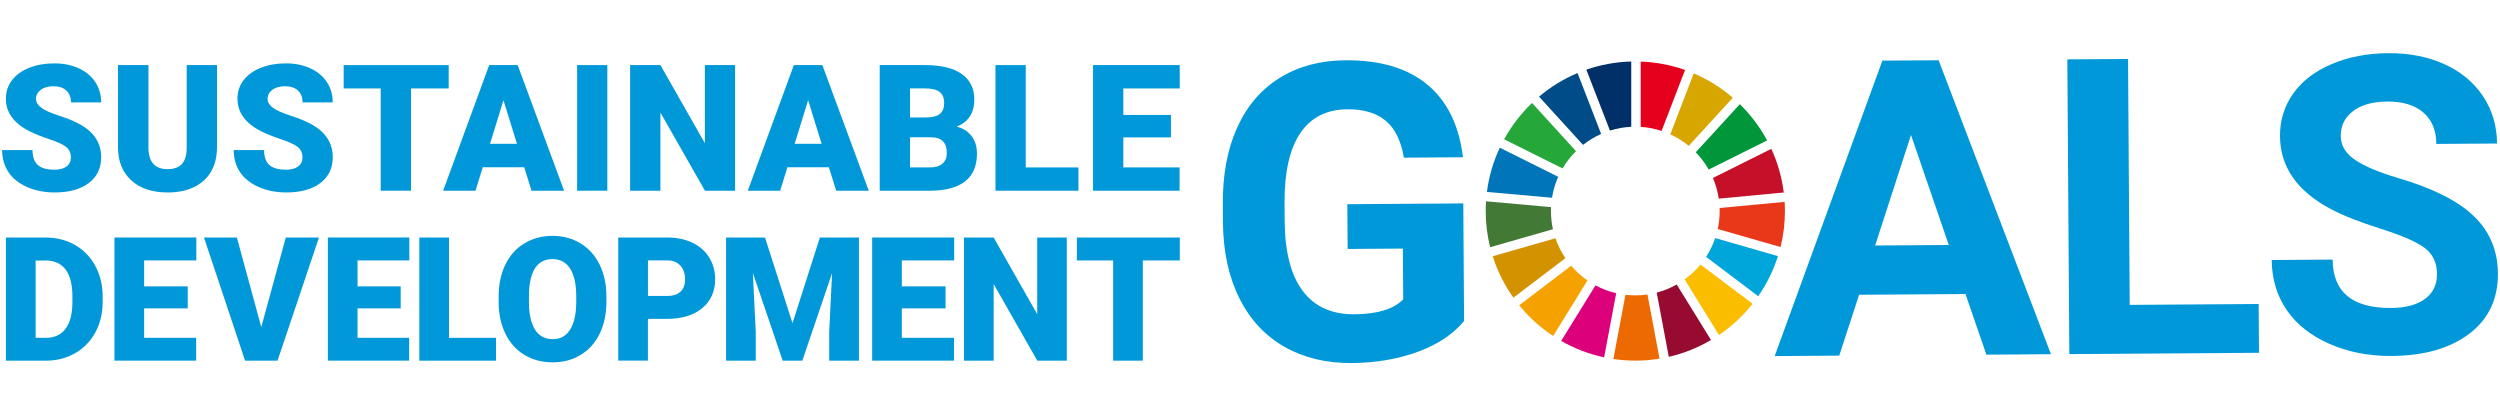 <?xml version="1.0" encoding="UTF-8"?><svg id="a" xmlns="http://www.w3.org/2000/svg" viewBox="0 0 600 100"><defs><style>.b{fill:#004c88;}.c{fill:#e5001e;}.d{fill:#c60f28;}.e{fill:#fabd00;}.f{fill:#0075ba;}.g{fill:#003067;}.h{fill:#ed6a02;}.i{fill:#970b31;}.j{fill:#dc007a;}.k{fill:#d7a600;}.l{fill:#00a6d9;}.m{fill:#e83819;}.n{fill:#d39200;}.o{fill:#f5a200;}.p{fill:#25a739;}.q{fill:#0098d8;}.r{fill:#427935;}.s{fill:#00973b;}</style></defs><path class="q" d="M351.38,77.03c-2.6,3.16-6.29,5.62-11.07,7.39-4.78,1.76-10.09,2.67-15.92,2.71-6.12.04-11.5-1.26-16.13-3.9-4.63-2.64-8.22-6.49-10.77-11.56-2.54-5.07-3.87-11.03-3.98-17.9l-.03-4.81c-.05-7.06,1.1-13.18,3.45-18.36,2.35-5.18,5.75-9.16,10.22-11.92,4.47-2.77,9.71-4.17,15.73-4.21,8.39-.06,14.96,1.9,19.71,5.86,4.75,3.97,7.6,9.77,8.52,17.41l-14.18.1c-.68-4.04-2.13-7-4.36-8.86-2.23-1.86-5.29-2.78-9.18-2.75-4.96.03-8.72,1.92-11.28,5.66-2.56,3.74-3.84,9.29-3.82,16.64l.03,4.52c.05,7.42,1.5,13.01,4.34,16.78,2.84,3.77,6.98,5.64,12.43,5.6,5.47-.04,9.37-1.23,11.68-3.58l-.08-12.19-13.26.09-.07-10.74,27.83-.19.19,28.22Z"/><path class="q" d="M471.73,70.57l-25.55.17-4.76,14.61-15.5.11,25.85-70.91,13.5-.09,26.96,70.55-15.5.11-5.01-14.54ZM450.03,58.92l17.68-.12-9.07-26.41-8.61,26.53Z"/><path class="q" d="M511.14,73.17l30.94-.21.08,11.71-45.52.31-.48-70.73,14.57-.1.4,59.02Z"/><path class="q" d="M584.88,65.82c-.02-2.75-1-4.86-2.96-6.32-1.95-1.46-5.46-2.99-10.52-4.59-5.06-1.6-9.07-3.18-12.03-4.75-8.06-4.28-12.12-10.1-12.17-17.45-.03-3.82,1.03-7.24,3.16-10.25,2.13-3.01,5.21-5.37,9.23-7.08,4.02-1.71,8.54-2.58,13.56-2.62,5.05-.03,9.56.85,13.52,2.65,3.96,1.8,7.05,4.37,9.26,7.69,2.21,3.32,3.33,7.1,3.36,11.34l-14.57.1c-.02-3.24-1.06-5.75-3.11-7.53-2.05-1.78-4.92-2.66-8.62-2.64-3.56.02-6.33.8-8.29,2.32-1.97,1.52-2.94,3.51-2.92,5.97.02,2.3,1.19,4.22,3.51,5.76,2.32,1.54,5.74,2.97,10.25,4.3,8.31,2.44,14.37,5.49,18.18,9.15,3.81,3.67,5.74,8.25,5.78,13.76.04,6.12-2.24,10.94-6.85,14.45-4.61,3.51-10.83,5.3-18.67,5.35-5.44.04-10.4-.93-14.88-2.89-4.48-1.96-7.91-4.67-10.28-8.12-2.37-3.45-3.57-7.46-3.61-12.02l14.62-.1c.05,7.8,4.74,11.68,14.07,11.61,3.46-.02,6.16-.75,8.1-2.17,1.93-1.42,2.89-3.4,2.87-5.92Z"/><path class="d" d="M425.12,35.72l-14.02,6.99c.67,1.56,1.15,3.22,1.4,4.96l15.6-1.47c-.46-3.69-1.48-7.21-2.98-10.47"/><path class="m" d="M412.72,50.65c0,1.48-.16,2.92-.46,4.31l15.07,4.33c.69-2.77,1.05-5.66,1.05-8.64,0-.74-.02-1.47-.07-2.2l-15.6,1.47c0,.24.01.49.01.73"/><path class="l" d="M411.65,57.14c-.55,1.6-1.28,3.12-2.19,4.51l12.51,9.44c2.03-2.92,3.64-6.16,4.74-9.62l-15.06-4.33Z"/><path class="p" d="M375.02,40.42c.89-1.52,1.98-2.91,3.22-4.14l-10.55-11.57c-2.65,2.54-4.92,5.48-6.7,8.72l14.03,6.99Z"/><path class="k" d="M400.88,32.24c1.6.73,3.08,1.67,4.42,2.77l10.58-11.55c-2.79-2.4-5.95-4.39-9.38-5.85l-5.63,14.63Z"/><path class="s" d="M410.09,40.69l14.02-6.99c-1.74-3.23-3.95-6.16-6.55-8.7l-10.58,11.55c1.21,1.24,2.25,2.63,3.11,4.14"/><path class="r" d="M372.23,50.65c0-.32.01-.63.02-.94l-15.6-1.4c-.05.77-.08,1.55-.08,2.34,0,2.99.37,5.9,1.06,8.68l15.07-4.32c-.31-1.4-.47-2.86-.47-4.36"/><path class="e" d="M408.12,63.48c-1.11,1.35-2.39,2.55-3.81,3.58l8.24,13.34c3.06-2.07,5.78-4.6,8.07-7.49l-12.5-9.43Z"/><path class="o" d="M377.08,63.78l-12.47,9.48c2.32,2.86,5.07,5.35,8.14,7.38l8.24-13.33c-1.45-1-2.77-2.19-3.91-3.53"/><path class="f" d="M372.48,47.46c.28-1.76.79-3.45,1.49-5.03l-14.02-6.98c-1.55,3.3-2.61,6.86-3.09,10.61l15.62,1.4Z"/><path class="i" d="M410.64,81.6l-8.23-13.32c-1.49.84-3.1,1.51-4.8,1.95l2.9,15.41c3.61-.83,7.02-2.21,10.12-4.04"/><path class="h" d="M395.39,70.68c-.95.14-1.93.21-2.92.21-.8,0-1.58-.05-2.36-.14l-2.9,15.41c1.72.25,3.47.39,5.26.39,1.98,0,3.93-.16,5.82-.47l-2.9-15.4Z"/><path class="c" d="M393.77,30.45c1.74.11,3.42.44,5.01.97l5.63-14.63c-3.35-1.18-6.92-1.88-10.64-2.01v15.67Z"/><path class="j" d="M387.89,70.37c-1.75-.41-3.42-1.05-4.97-1.88l-8.24,13.33c3.17,1.81,6.64,3.16,10.31,3.94l2.9-15.4Z"/><path class="g" d="M386.39,31.34c1.63-.51,3.34-.83,5.11-.91v-15.67c-3.77.1-7.39.79-10.78,1.96l5.67,14.62Z"/><path class="n" d="M375.7,61.97c-.99-1.47-1.81-3.08-2.39-4.79l-15.06,4.32c1.14,3.59,2.83,6.94,4.97,9.94l12.47-9.48Z"/><path class="b" d="M379.93,34.77c1.32-1.05,2.78-1.93,4.34-2.63l-5.66-14.61c-3.37,1.42-6.48,3.33-9.24,5.66l10.56,11.58Z"/><path class="q" d="M17.01,37.76c0-1.06-.38-1.89-1.13-2.49-.75-.59-2.08-1.21-3.97-1.84-1.89-.63-3.44-1.25-4.64-1.84-3.91-1.92-5.86-4.56-5.86-7.91,0-1.67.49-3.14,1.46-4.42.97-1.28,2.35-2.27,4.13-2.98,1.78-.71,3.78-1.07,6.01-1.07s4.11.39,5.83,1.16c1.72.77,3.06,1.87,4.01,3.3.95,1.43,1.43,3.06,1.43,4.9h-7.25c0-1.23-.38-2.18-1.13-2.86-.75-.68-1.77-1.01-3.05-1.01s-2.32.29-3.08.86c-.75.57-1.13,1.3-1.13,2.18,0,.77.41,1.47,1.24,2.1.83.63,2.28,1.28,4.37,1.95,2.08.67,3.8,1.39,5.14,2.16,3.26,1.88,4.89,4.47,4.89,7.77,0,2.64-.99,4.71-2.98,6.21-1.99,1.51-4.72,2.26-8.18,2.26-2.44,0-4.66-.44-6.64-1.31-1.98-.88-3.47-2.08-4.47-3.6-1-1.53-1.5-3.28-1.5-5.27h7.29c0,1.62.42,2.81,1.25,3.57.84.77,2.19,1.15,4.07,1.15,1.2,0,2.15-.26,2.85-.78.7-.52,1.05-1.25,1.05-2.19Z"/><path class="q" d="M52.08,15.62v19.74c0,2.24-.48,4.17-1.43,5.81-.95,1.64-2.32,2.88-4.1,3.74-1.78.86-3.89,1.28-6.32,1.28-3.67,0-6.57-.95-8.68-2.86-2.11-1.91-3.19-4.52-3.23-7.83V15.62h7.31v20.03c.08,3.3,1.62,4.95,4.6,4.95,1.5,0,2.64-.41,3.42-1.24.77-.83,1.16-2.17,1.16-4.04V15.62h7.27Z"/><path class="q" d="M72.59,37.76c0-1.06-.38-1.89-1.13-2.49-.75-.59-2.08-1.21-3.97-1.84-1.89-.63-3.44-1.25-4.64-1.84-3.91-1.92-5.86-4.56-5.86-7.91,0-1.67.49-3.14,1.46-4.42.97-1.28,2.35-2.27,4.13-2.98,1.78-.71,3.78-1.07,6.01-1.07s4.11.39,5.83,1.16c1.72.77,3.06,1.87,4.01,3.3.95,1.43,1.43,3.06,1.43,4.9h-7.25c0-1.23-.38-2.18-1.13-2.86-.75-.68-1.77-1.01-3.05-1.01s-2.32.29-3.08.86c-.75.57-1.13,1.3-1.13,2.18,0,.77.41,1.47,1.24,2.1.83.63,2.28,1.28,4.37,1.95,2.08.67,3.8,1.39,5.14,2.16,3.26,1.88,4.89,4.47,4.89,7.77,0,2.64-.99,4.71-2.98,6.21-1.99,1.51-4.72,2.26-8.18,2.26-2.44,0-4.66-.44-6.64-1.31-1.98-.88-3.47-2.08-4.47-3.6-1-1.53-1.5-3.28-1.5-5.27h7.29c0,1.62.42,2.81,1.25,3.57.84.77,2.19,1.15,4.07,1.15,1.2,0,2.15-.26,2.85-.78.7-.52,1.05-1.25,1.05-2.19Z"/><path class="q" d="M107.69,21.23h-9.05v24.54h-7.27v-24.54h-8.89v-5.61h25.21v5.61Z"/><path class="q" d="M125.82,40.14h-9.96l-1.74,5.63h-7.77l11.06-30.16h6.83l11.14,30.16h-7.81l-1.76-5.63ZM117.6,34.52h6.48l-3.25-10.46-3.23,10.46Z"/><path class="q" d="M145.76,45.77h-7.25V15.62h7.25v30.16Z"/><path class="q" d="M176.42,45.77h-7.23l-10.69-18.76v18.76h-7.27V15.62h7.27l10.67,18.76V15.62h7.25v30.16Z"/><path class="q" d="M198.94,40.14h-9.96l-1.74,5.63h-7.77l11.06-30.16h6.83l11.14,30.16h-7.81l-1.76-5.63ZM190.72,34.52h6.48l-3.25-10.46-3.23,10.46Z"/><path class="q" d="M211.13,45.77V15.62h10.83c3.88,0,6.83.71,8.85,2.13,2.02,1.42,3.03,3.49,3.03,6.19,0,1.56-.36,2.89-1.08,4-.72,1.11-1.77,1.92-3.17,2.44,1.57.41,2.78,1.19,3.62,2.32.84,1.13,1.26,2.51,1.26,4.14,0,2.95-.94,5.17-2.81,6.66-1.87,1.48-4.64,2.24-8.32,2.27h-12.24ZM218.4,28.19h3.79c1.59-.01,2.72-.3,3.4-.87.68-.57,1.01-1.41,1.01-2.51,0-1.27-.37-2.19-1.1-2.75-.73-.56-1.91-.84-3.54-.84h-3.56v6.98ZM218.4,32.95v7.23h4.76c1.31,0,2.32-.3,3.02-.9.7-.6,1.06-1.45,1.06-2.54,0-2.51-1.25-3.78-3.75-3.79h-5.09Z"/><path class="q" d="M246.18,40.18h12.65v5.59h-19.92V15.62h7.27v24.56Z"/><path class="q" d="M281.03,32.97h-11.43v7.21h13.5v5.59h-20.77V15.62h20.81v5.61h-13.54v6.36h11.43v5.38Z"/><path class="q" d="M1.42,86.56v-29.55h9.52c2.61,0,4.96.59,7.04,1.78,2.08,1.18,3.71,2.85,4.88,5.01,1.17,2.16,1.76,4.58,1.78,7.25v1.36c0,2.71-.57,5.13-1.71,7.28-1.14,2.14-2.75,3.82-4.83,5.03-2.08,1.21-4.39,1.82-6.95,1.84H1.42ZM8.55,62.51v18.57h2.48c2.04,0,3.61-.73,4.71-2.18,1.1-1.45,1.64-3.62,1.64-6.48v-1.28c0-2.85-.55-5.01-1.64-6.45-1.1-1.45-2.69-2.17-4.79-2.17h-2.39Z"/><path class="q" d="M45.05,74.01h-10.46v7.06h12.49v5.48h-19.61v-29.55h19.65v5.5h-12.53v6.23h10.46v5.28Z"/><path class="q" d="M62.7,78.52l5.89-21.51h7.96l-9.94,29.55h-7.79l-9.86-29.55h7.89l5.86,21.51Z"/><path class="q" d="M96.17,74.01h-10.36v7.06h12.39v5.48h-19.51v-29.55h19.55v5.5h-12.43v6.23h10.36v5.28Z"/><path class="q" d="M107.77,81.08h11.27v5.48h-18.4v-29.55h7.12v24.07Z"/><path class="q" d="M145.54,72.39c0,2.88-.53,5.43-1.6,7.65-1.07,2.22-2.59,3.93-4.56,5.12-1.97,1.2-4.21,1.8-6.73,1.8s-4.75-.58-6.7-1.73c-1.95-1.16-3.47-2.81-4.56-4.96-1.09-2.15-1.66-4.62-1.71-7.41v-1.66c0-2.89.53-5.45,1.59-7.66,1.06-2.21,2.58-3.92,4.57-5.12,1.98-1.2,4.24-1.81,6.77-1.81s4.73.6,6.7,1.79c1.96,1.19,3.49,2.88,4.58,5.08,1.09,2.2,1.64,4.72,1.65,7.56v1.36ZM138.3,71.15c0-2.93-.49-5.16-1.47-6.69-.98-1.52-2.38-2.28-4.21-2.28-3.57,0-5.46,2.68-5.66,8.04l-.02,2.17c0,2.9.48,5.12,1.44,6.68.96,1.56,2.39,2.33,4.28,2.33s3.19-.76,4.16-2.29c.97-1.53,1.47-3.73,1.48-6.6v-1.36Z"/><path class="q" d="M155.5,76.53v10.02h-7.12v-29.55h11.79c2.26,0,4.26.42,6,1.25,1.74.83,3.08,2.02,4.04,3.55.95,1.54,1.43,3.28,1.43,5.23,0,2.88-1.03,5.19-3.09,6.91-2.06,1.72-4.89,2.59-8.49,2.59h-4.55ZM155.5,71.03h4.67c1.38,0,2.43-.35,3.16-1.04.72-.69,1.09-1.66,1.09-2.92,0-1.38-.37-2.48-1.12-3.31-.74-.82-1.76-1.24-3.04-1.26h-4.75v8.52Z"/><path class="q" d="M183.6,57.01l6.6,20.56,6.57-20.56h9.38v29.55h-7.14v-6.9l.69-14.12-7.14,21.02h-4.71l-7.16-21.04.69,14.14v6.9h-7.12v-29.55h9.36Z"/><path class="q" d="M226.93,74.01h-10.49v7.06h12.52v5.48h-19.64v-29.55h19.68v5.5h-12.56v6.23h10.49v5.28Z"/><path class="q" d="M256.03,86.56h-7.08l-10.47-18.39v18.39h-7.12v-29.55h7.12l10.45,18.39v-18.39h7.1v29.55Z"/><path class="q" d="M283.14,62.51h-8.87v24.05h-7.12v-24.05h-8.7v-5.5h24.7v5.5Z"/></svg>